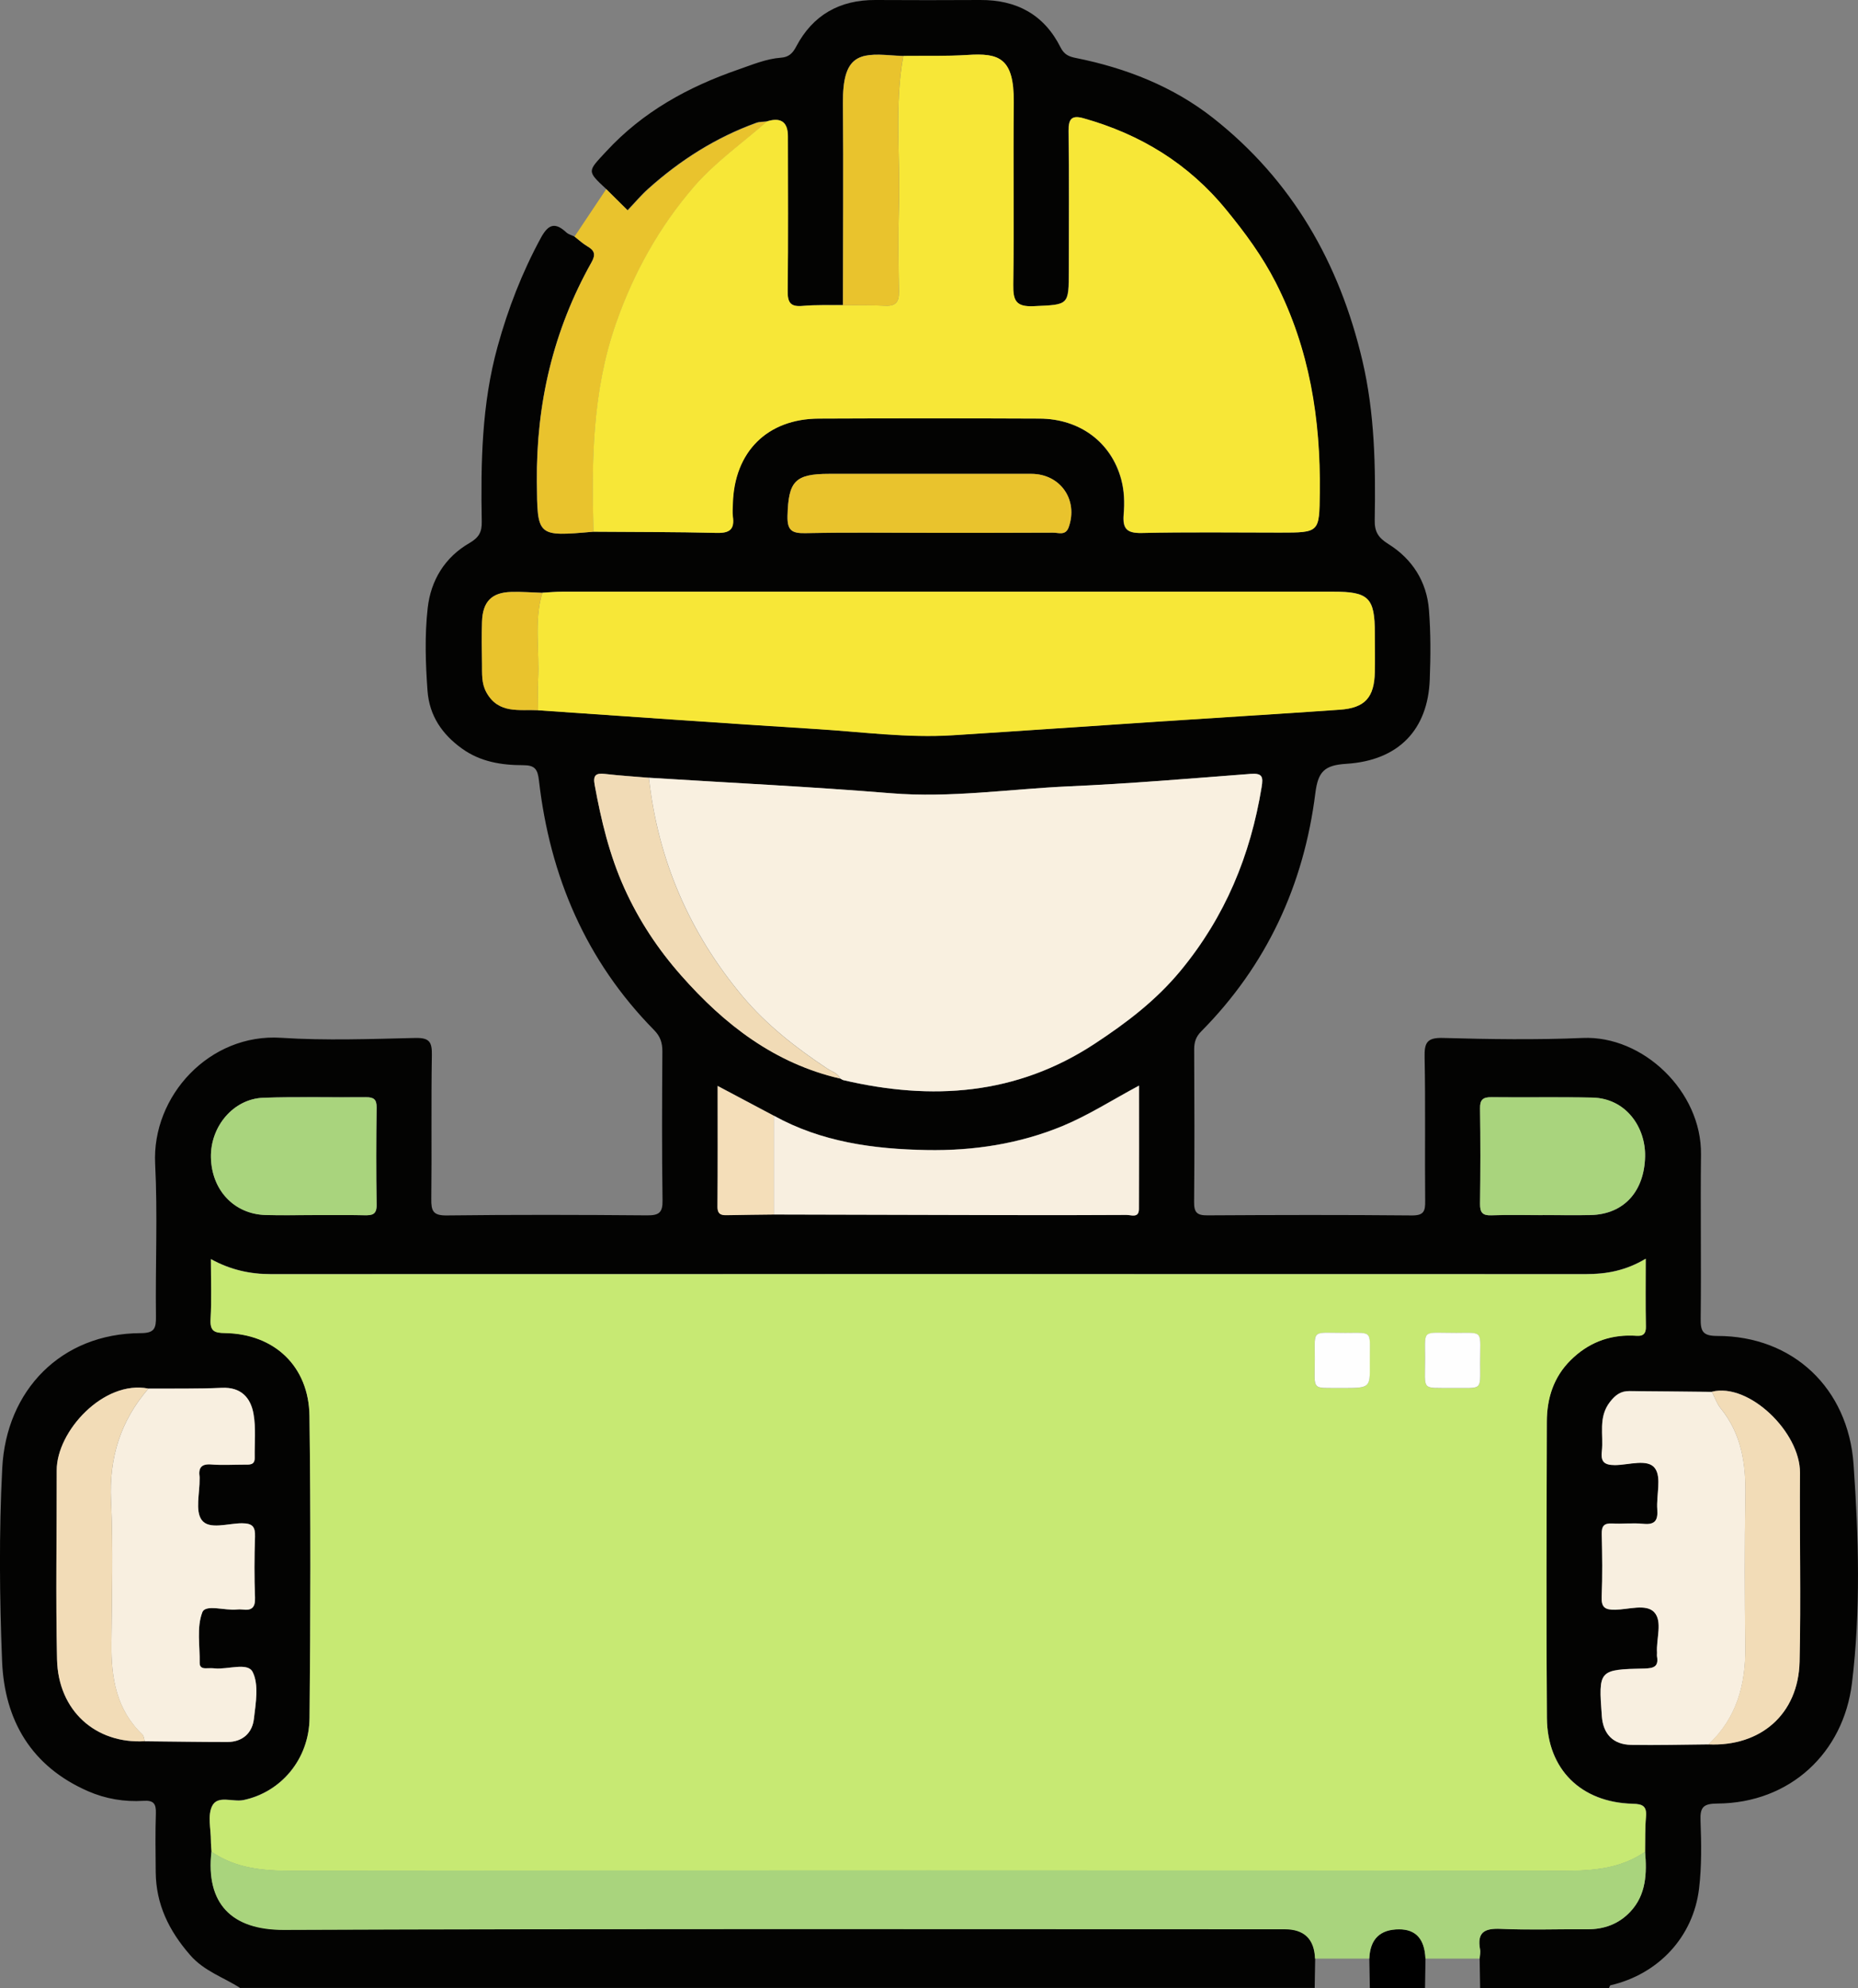 <svg xmlns="http://www.w3.org/2000/svg" id="Layer_2" data-name="Layer 2" viewBox="0 0 231.25 247.45"><rect x="0" y="0" width="231.25" height="247.45" fill="#808080" stroke="none"/><defs><style>      .cls-1 {        fill: #e9c32d;      }      .cls-1, .cls-2, .cls-3, .cls-4, .cls-5, .cls-6, .cls-7, .cls-8, .cls-9, .cls-10, .cls-11, .cls-12 {        stroke-width: 0px;      }      .cls-2 {        fill: #fefefe;      }      .cls-3 {        fill: #f1dbb6;      }      .cls-4 {        fill: #c7e973;      }      .cls-5 {        fill: #f2dcb7;      }      .cls-7 {        fill: #f7e737;      }      .cls-8 {        fill: #f8efe0;      }      .cls-9 {        fill: #f4deb9;      }      .cls-10 {        fill: #f9f0e0;      }      .cls-11 {        fill: #030302;      }      .cls-12 {        fill: #a9d47d;      }    </style></defs><g id="Layer_1-2" data-name="Layer 1"><g><path class="cls-11" d="m29.91,247.45c-2.09-1.36-4.49-2.08-6.27-4.14-2.63-3.03-4.22-6.29-4.26-10.3-.02-2.44-.06-4.89.02-7.33.04-1.19-.3-1.62-1.53-1.54-2.39.15-4.72-.24-6.92-1.2-7.04-3.08-10.39-8.8-10.69-16.17-.32-8-.39-16.05.02-24.04.49-9.67,7.31-16.76,17.22-16.8,1.72,0,1.93-.58,1.91-2.07-.08-6.34.22-12.69-.1-19.01-.42-8.44,6.78-16.26,15.67-15.68,5.55.36,11.14.15,16.7.02,1.79-.04,2.1.51,2.07,2.16-.1,5.95,0,11.91-.07,17.86-.02,1.49.2,2.09,1.91,2.07,8.32-.1,16.63-.08,24.95-.01,1.47.01,1.95-.33,1.92-1.87-.09-6.18-.06-12.37-.02-18.55,0-1.06-.25-1.84-1.02-2.63-8.5-8.63-12.97-19.15-14.34-31.06-.16-1.42-.5-1.92-1.97-1.92-2.69,0-5.32-.42-7.6-2.06-2.48-1.78-4.07-4.09-4.3-7.2-.25-3.43-.36-6.88.02-10.29.39-3.48,2.15-6.34,5.2-8.1,1.2-.7,1.55-1.38,1.53-2.65-.13-7.33-.01-14.64,1.97-21.8,1.3-4.71,3.04-9.21,5.38-13.52.93-1.72,1.77-2,3.18-.69.26.24.66.34,1,.51.53.41,1.03.88,1.61,1.22.89.52,1.06,1.01.51,1.99-4.76,8.47-6.89,17.6-6.8,27.31.06,6.84-.01,6.84,7.04,6.22,5.11.04,10.22.02,15.33.15,1.62.04,2.24-.45,2.01-2.05-.08-.52-.02-1.07,0-1.6.18-6.45,4.28-10.55,10.7-10.58,9.16-.04,18.31-.04,27.47,0,5.06.02,8.96,2.99,10.18,7.59.38,1.42.42,2.89.3,4.32-.15,1.75.34,2.37,2.23,2.33,5.72-.13,11.45-.05,17.17-.05,4.99,0,4.95,0,5-4.99.1-9.12-1.27-17.88-5.48-26.13-1.69-3.31-3.83-6.19-6.14-9.03-4.71-5.76-10.71-9.44-17.82-11.43-1.39-.39-1.84.06-1.82,1.56.08,5.8.03,11.61.03,17.41,0,4.37,0,4.23-4.38,4.43-2.23.1-2.56-.71-2.54-2.68.11-7.56-.02-15.12.06-22.68.06-5.6-1.87-6.16-5.75-5.91-2.66.17-5.34.09-8,.12-.53-.03-1.06-.05-1.59-.09-3.96-.3-5.95.08-5.9,5.94.07,8.39,0,16.77,0,25.16-1.67.02-3.36-.05-5.02.1-1.53.14-1.89-.42-1.87-1.89.08-6.4.03-12.8.03-19.21q0-2.68-2.6-1.87c-.45.06-.92.03-1.34.18-5.02,1.82-9.44,4.63-13.41,8.18-.93.83-1.74,1.8-2.6,2.7-.89-.88-1.78-1.76-2.67-2.65-2.43-2.27-2.3-2.15.02-4.66,4.56-4.94,10.17-8.02,16.43-10.19,1.77-.61,3.46-1.34,5.34-1.48.92-.07,1.42-.51,1.87-1.37C101.16,1.87,104.5-.02,108.95,0c4.35.02,8.7.03,13.04,0,4.53-.03,7.96,1.81,10.01,5.9.45.9,1.05,1.15,1.92,1.32,6.23,1.25,12.09,3.55,17.07,7.47,9.85,7.76,15.73,18.06,18.58,30.21,1.53,6.53,1.65,13.15,1.53,19.8-.03,1.48.43,2.22,1.71,3.02,2.96,1.85,4.77,4.67,5.04,8.19.23,2.88.21,5.8.1,8.69-.24,6.22-3.87,10.06-10.39,10.47-2.74.17-3.51.98-3.85,3.65-1.43,11.42-6.05,21.42-14.21,29.66-.65.65-.87,1.33-.87,2.23.03,6.34.05,12.67-.01,19.01-.01,1.32.39,1.66,1.67,1.65,8.47-.05,16.94-.07,25.4.01,1.52.02,1.71-.51,1.69-1.82-.06-5.95.05-11.91-.07-17.86-.04-1.81.28-2.47,2.29-2.41,5.79.16,11.6.25,17.39,0,7.52-.32,14.81,6.67,14.72,14.49-.08,6.79.04,13.59-.04,20.38-.02,1.59.2,2.22,2.05,2.22,9.42-.01,16.32,6.5,16.98,16,.63,9.03.9,18.19-.2,27.21-1.06,8.67-7.69,14.93-16.75,14.99-1.73.01-2.17.43-2.1,2.13.11,2.81.15,5.67-.18,8.45-.73,6.06-5.09,10.66-11.02,12.04-.09.02-.13.23-.2.36h-16.03c-.02-1.23-.04-2.46-.06-3.69.02-.38.11-.77.05-1.14-.39-2.15.56-2.65,2.58-2.56,3.58.17,7.17.02,10.75.05,2.1.02,3.92-.65,5.35-2.16,2.01-2.13,2.08-4.79,1.86-7.5.03-1.45-.02-2.9.11-4.34.12-1.34-.4-1.6-1.66-1.63-6.41-.16-10.62-4.28-10.67-10.67-.1-12.29-.05-24.59-.01-36.88,0-2.91.84-5.56,2.98-7.68,2.12-2.09,4.65-3.11,7.63-3.05.78.02,1.74.3,1.72-1.11-.05-2.77-.02-5.54-.02-8.45-2.48,1.49-4.9,1.92-7.44,1.92-54.56,0-109.13-.01-163.69,0-2.6,0-5.04-.54-7.45-1.87,0,2.59.1,5.04-.04,7.47-.08,1.49.46,1.71,1.8,1.73,6.15.1,10.43,4.14,10.51,10.32.16,12.52.13,25.05.01,37.57-.05,5.19-3.59,9.27-8.22,10.24-1.34.28-3.23-.65-3.91.75-.57,1.17-.15,2.84-.15,4.29,0,.46.05.91.08,1.37-.72,6.43,2.48,9.76,9.04,9.73,41.51-.16,83.02-.08,124.54-.08q3.63,0,3.78,3.65c-.02,1.23-.04,2.46-.06,3.69H29.91Zm66.4-108.59c-2.25-1.2-4.5-2.39-6.99-3.71,0,5.18.02,10.11-.02,15.04,0,1.03.56,1.06,1.31,1.04,1.9-.04,3.8-.05,5.7-.08,9.68.03,19.35.05,29.03.07,4.95,0,9.91.02,14.86-.02.57,0,1.55.44,1.55-.73.03-5.05.01-10.1.01-15.36-3.38,1.81-6.31,3.69-9.47,5.01-5.4,2.24-11.14,3.12-16.97,3.01-6.61-.12-13.09-1-19.01-4.28Zm-77.85,33.97c-5.55-1.1-11.41,5.3-11.4,10.18.02,7.84-.13,15.68.04,23.52.14,6.39,4.79,10.54,10.92,10.19,3.43.03,6.86.09,10.29.09,1.89,0,3.09-1.12,3.29-2.88.23-1.96.64-4.27-.16-5.84-.63-1.23-3.09-.27-4.73-.44-.38-.04-.76-.01-1.14-.01-.44,0-.73-.19-.72-.66.04-2.13-.39-4.44.33-6.31.4-1.04,2.8-.19,4.29-.35.23-.02.46-.03.69,0,1.14.16,1.63-.21,1.58-1.48-.1-2.52-.09-5.04,0-7.56.05-1.28-.32-1.69-1.64-1.69-1.72,0-4.07.84-4.99-.4-.85-1.14-.24-3.38-.27-5.13,0-.08,0-.15,0-.23-.16-1.14.21-1.66,1.47-1.56,1.36.11,2.75.02,4.12.02.62,0,1.29.07,1.27-.85-.03-1.83.17-3.7-.15-5.48-.36-2.01-1.56-3.34-3.94-3.23-3.05.14-6.1.08-9.15.1Zm194.61.4c-3.43-.04-6.86-.09-10.29-.1-1.03,0-1.7.44-2.4,1.34-1.51,1.95-.78,4.11-1.02,6.17-.15,1.29.32,1.7,1.64,1.7,1.71,0,4.06-.84,4.97.39.85,1.14.17,3.37.29,5.11.1,1.35-.25,1.97-1.74,1.81-1.28-.13-2.59.03-3.89-.04-1.01-.05-1.31.33-1.28,1.32.06,2.59.1,5.19-.01,7.79-.06,1.36.44,1.64,1.69,1.62,1.65-.02,3.83-.75,4.83.29,1.1,1.15.25,3.34.37,5.07.01.15-.02.31,0,.46.21,1.25-.38,1.48-1.53,1.5-5.75.13-5.75.17-5.34,5.92.16,2.23,1.4,3.54,3.64,3.58,3.2.05,6.41-.03,9.61-.06,6.52.3,11.2-3.76,11.36-10.29.19-7.83-.01-15.67.05-23.51.04-5.05-6.36-11.25-10.96-10.09ZM67.5,73.78c-1.29-.04-2.58-.15-3.87-.11-2.44.07-3.55,1.21-3.63,3.71-.06,1.75-.03,3.5,0,5.25.02,1.2-.09,2.39.55,3.55,1.51,2.71,4.08,2.09,6.43,2.21,11.57.79,23.13,1.62,34.7,2.34,5.63.35,11.24,1.13,16.9.77,8.53-.54,17.05-1.13,25.57-1.7,7.54-.5,15.07-.95,22.61-1.48,3.13-.22,4.29-1.53,4.36-4.69.04-1.6,0-3.21,0-4.81,0-4.43-.76-5.19-5.19-5.19-31.97,0-63.95,0-95.92,0-.83,0-1.67.09-2.5.13Zm13.26,23.02c-1.82-.15-3.65-.26-5.46-.48-1.13-.13-1.5.17-1.28,1.35.8,4.43,1.84,8.76,3.71,12.9,1.8,4,4.17,7.56,7.06,10.84,5.41,6.13,11.64,10.94,19.79,12.83.14.07.26.17.41.21,11,2.56,21.51,1.87,31.24-4.52,3.95-2.6,7.62-5.37,10.7-9.09,5.56-6.73,8.71-14.36,10.1-22.87.21-1.29.1-1.76-1.38-1.64-7.53.58-15.06,1.22-22.6,1.55-7.38.33-14.71,1.47-22.15.86-10.03-.82-20.09-1.3-30.13-1.93Zm111.25,54.44c1.98,0,3.96.04,5.93,0,4.28-.09,6.72-3.06,6.81-7.28.08-3.64-2.38-7.24-6.55-7.34-4.18-.09-8.37,0-12.55-.05-1.06-.01-1.46.28-1.44,1.4.06,3.96.06,7.91,0,11.87-.01,1.08.3,1.47,1.41,1.43,2.13-.08,4.26-.02,6.39-.02Zm-153.04,0c2.13,0,4.26-.03,6.39.01.96.02,1.55-.07,1.52-1.31-.07-4.03-.06-8.07,0-12.1.01-1.03-.37-1.29-1.33-1.28-4.26.04-8.52-.09-12.78.07-3.71.13-6.6,3.58-6.51,7.43.09,4.06,2.88,7.04,6.78,7.16,1.98.06,3.95.01,5.93.01Zm76.56-84.92c5.18,0,10.36.02,15.54-.02.67,0,1.55.4,1.93-.67,1.22-3.4-1.02-6.65-4.65-6.65-8.38,0-16.76,0-25.14,0-4.29,0-5.09.92-5.2,5.25-.04,1.78.53,2.16,2.2,2.13,5.1-.1,10.21-.04,15.31-.04Z"></path><path class="cls-6" d="m177.36,247.45h-6.87c-.02-1.23-.04-2.46-.06-3.69q.15-3.65,3.72-3.64,3.12,0,3.27,3.64c-.02,1.23-.04,2.46-.06,3.69Z"></path><path class="cls-1" d="m73.87,66.18c-7.06.62-6.98.62-7.04-6.22-.09-9.71,2.04-18.84,6.8-27.31.55-.98.38-1.47-.51-1.99-.58-.34-1.08-.81-1.61-1.22,1.31-1.97,2.62-3.94,3.94-5.9.89.88,1.78,1.77,2.68,2.65.86-.9,1.67-1.87,2.6-2.7,3.96-3.55,8.39-6.36,13.41-8.18.41-.15.89-.13,1.34-.18-3.07,2.7-6.5,5.1-9.14,8.17-4.28,4.97-7.47,10.69-9.66,16.95-2.96,8.45-3.05,17.17-2.8,25.95Z"></path><path class="cls-4" d="m26.33,230.47c-.03-.46-.08-.91-.08-1.37,0-1.45-.43-3.12.15-4.29.69-1.41,2.57-.47,3.91-.75,4.63-.97,8.17-5.05,8.22-10.24.12-12.52.15-25.05-.01-37.57-.08-6.18-4.36-10.22-10.51-10.32-1.34-.02-1.88-.24-1.8-1.73.14-2.43.04-4.88.04-7.47,2.41,1.33,4.85,1.87,7.45,1.87,54.56-.02,109.13-.01,163.69,0,2.55,0,4.97-.43,7.44-1.92,0,2.91-.04,5.68.02,8.45.03,1.41-.94,1.12-1.72,1.11-2.98-.07-5.52.96-7.63,3.05-2.14,2.11-2.97,4.77-2.98,7.68-.03,12.29-.08,24.59.01,36.88.05,6.39,4.26,10.51,10.67,10.67,1.26.03,1.78.29,1.66,1.63-.13,1.44-.08,2.9-.11,4.34-3.03,2.08-6.41,2.37-10,2.37-52.81-.06-105.61-.06-158.42,0-3.59,0-6.97-.29-10-2.37Zm140.68-57.7c3.47,0,3.5,0,3.47-2.88-.04-4.39.56-3.99-3.04-3.98-4.25,0-3.81-.56-3.81,3.21,0,4.12-.53,3.6,3.38,3.65Zm13.68,0c3.85-.05,3.54.48,3.53-3.05-.02-4.19.53-3.82-2.98-3.81-4.31.01-3.87-.55-3.87,3.15,0,4.16-.53,3.66,3.32,3.71Z"></path><path class="cls-7" d="m73.87,66.18c-.25-8.78-.16-17.5,2.8-25.95,2.19-6.26,5.38-11.98,9.66-16.95,2.64-3.07,6.07-5.47,9.14-8.17q2.6-.81,2.6,1.87c0,6.4.05,12.81-.03,19.21-.02,1.47.34,2.03,1.87,1.89,1.66-.15,3.35-.08,5.02-.1,1.75.02,3.5-.02,5.24.07,1.29.07,1.73-.44,1.71-1.72-.06-3.57-.11-7.15,0-10.72.18-6.22-.59-12.46.55-18.65,2.67-.03,5.34.05,8-.12,3.87-.25,5.8.31,5.75,5.91-.08,7.56.04,15.12-.06,22.68-.03,1.96.31,2.78,2.54,2.68,4.37-.2,4.38-.05,4.38-4.43,0-5.8.05-11.61-.03-17.41-.02-1.5.43-1.94,1.82-1.56,7.11,1.99,13.12,5.66,17.82,11.43,2.32,2.83,4.45,5.72,6.14,9.03,4.21,8.25,5.59,17.01,5.48,26.13-.06,4.99,0,4.99-5,4.99-5.72,0-11.45-.08-17.17.05-1.89.04-2.37-.58-2.23-2.33.12-1.43.08-2.9-.3-4.32-1.22-4.6-5.12-7.57-10.18-7.59-9.16-.04-18.31-.04-27.47,0-6.42.03-10.52,4.13-10.7,10.58-.01.53-.07,1.08,0,1.6.23,1.6-.39,2.09-2.01,2.05-5.11-.13-10.22-.11-15.33-.15Z"></path><path class="cls-10" d="m80.76,96.8c10.04.63,20.1,1.11,30.13,1.93,7.44.61,14.77-.53,22.15-.86,7.54-.33,15.07-.97,22.6-1.55,1.48-.11,1.59.36,1.38,1.64-1.39,8.51-4.54,16.14-10.1,22.87-3.08,3.72-6.74,6.49-10.7,9.09-9.73,6.39-20.24,7.09-31.24,4.52-.14-.03-.27-.14-.41-.21-.31-.7-1.04-.85-1.6-1.23-3.87-2.57-7.56-5.44-10.53-8.98-6.6-7.87-10.55-16.97-11.68-27.24Z"></path><path class="cls-7" d="m67.5,73.78c.83-.05,1.67-.13,2.5-.13,31.97,0,63.95,0,95.92,0,4.44,0,5.19.75,5.19,5.19,0,1.6.03,3.21,0,4.81-.07,3.17-1.22,4.47-4.36,4.69-7.53.53-15.07.98-22.61,1.48-8.52.56-17.05,1.16-25.57,1.7-5.66.36-11.27-.42-16.9-.77-11.57-.72-23.13-1.55-34.7-2.34,0-1.28-.07-2.56,0-3.84.19-3.59-.54-7.23.53-10.78Z"></path><path class="cls-12" d="m26.33,230.47c3.03,2.08,6.41,2.37,10,2.37,52.81-.06,105.61-.06,158.42,0,3.59,0,6.97-.29,10-2.37.23,2.71.15,5.38-1.86,7.5-1.43,1.51-3.25,2.18-5.35,2.16-3.58-.03-7.17.11-10.75-.05-2.03-.09-2.97.41-2.58,2.56.07.36-.03.76-.05,1.14-2.25,0-4.5,0-6.75,0q-.15-3.64-3.27-3.64-3.57,0-3.72,3.64c-2.25,0-4.5,0-6.75,0q-.14-3.65-3.78-3.65c-41.51,0-83.02-.08-124.54.08-6.56.03-9.76-3.3-9.04-9.73Z"></path><path class="cls-8" d="m212.62,217.12c-3.2.03-6.41.11-9.61.06-2.24-.04-3.48-1.35-3.64-3.58-.42-5.75-.42-5.79,5.34-5.92,1.15-.03,1.74-.26,1.53-1.5-.03-.15,0-.31,0-.46-.12-1.73.73-3.93-.37-5.07-1.01-1.05-3.18-.32-4.83-.29-1.25.02-1.75-.26-1.69-1.62.11-2.59.07-5.19.01-7.79-.02-.98.27-1.37,1.28-1.32,1.29.07,2.6-.09,3.89.04,1.49.15,1.84-.46,1.74-1.81-.13-1.74.55-3.97-.29-5.11-.91-1.23-3.26-.4-4.97-.39-1.32,0-1.79-.4-1.64-1.7.24-2.07-.5-4.22,1.02-6.17.7-.9,1.37-1.35,2.4-1.34,3.43.02,6.86.07,10.29.1.35.68.59,1.44,1.06,2.02,2.62,3.21,3.17,6.93,3.1,10.93-.11,6.25-.09,12.51-.01,18.77.06,4.69-1.07,8.87-4.6,12.17Z"></path><path class="cls-8" d="m18.46,172.84c3.05-.02,6.11.04,9.15-.1,2.39-.11,3.58,1.22,3.94,3.23.32,1.78.12,3.65.15,5.48.01.93-.66.85-1.27.85-1.37,0-2.75.09-4.12-.02-1.26-.1-1.64.42-1.47,1.56.01.07,0,.15,0,.23.03,1.75-.58,3.98.27,5.13.92,1.24,3.27.4,4.99.4,1.32,0,1.68.41,1.64,1.69-.09,2.52-.1,5.04,0,7.56.05,1.27-.44,1.63-1.58,1.48-.22-.03-.46-.02-.69,0-1.49.16-3.89-.69-4.29.35-.72,1.87-.29,4.18-.33,6.31,0,.47.27.66.72.66.38,0,.77-.03,1.14.01,1.64.17,4.1-.79,4.73.44.8,1.57.39,3.89.16,5.84-.2,1.76-1.41,2.87-3.29,2.88-3.43,0-6.86-.06-10.29-.09-.1-.29-.11-.66-.3-.84-3.25-3.1-3.89-7.06-3.85-11.3.05-5.95.23-11.92-.05-17.86-.25-5.32,1.2-9.89,4.64-13.88Z"></path><path class="cls-8" d="m96.31,138.87c5.92,3.28,12.4,4.16,19.01,4.28,5.84.11,11.58-.77,16.97-3.01,3.16-1.31,6.09-3.19,9.47-5.01,0,5.26.01,10.31-.01,15.36,0,1.17-.98.72-1.55.73-4.95.03-9.91.03-14.86.02-9.68-.02-19.35-.05-29.03-.07,0-4.1,0-8.2,0-12.3Z"></path><path class="cls-5" d="m18.46,172.84c-3.44,3.99-4.89,8.56-4.64,13.88.27,5.94.1,11.91.05,17.86-.04,4.24.61,8.2,3.85,11.3.19.18.2.56.3.84-6.13.35-10.78-3.81-10.92-10.19-.18-7.84-.03-15.68-.04-23.52-.01-4.88,5.86-11.27,11.4-10.18Z"></path><path class="cls-5" d="m212.62,217.12c3.53-3.3,4.66-7.47,4.6-12.17-.08-6.25-.1-12.51.01-18.77.07-4-.48-7.72-3.1-10.93-.47-.58-.71-1.34-1.06-2.02,4.6-1.16,11,5.04,10.96,10.09-.06,7.84.13,15.68-.05,23.51-.15,6.52-4.84,10.59-11.36,10.29Z"></path><path class="cls-12" d="m192.01,151.24c-2.13,0-4.26-.05-6.39.02-1.11.04-1.42-.35-1.41-1.43.05-3.96.06-7.91,0-11.87-.02-1.12.38-1.41,1.44-1.4,4.18.05,8.37-.04,12.55.05,4.17.09,6.63,3.69,6.55,7.34-.09,4.22-2.53,7.19-6.81,7.28-1.98.04-3.95,0-5.93,0Z"></path><path class="cls-12" d="m38.96,151.24c-1.98,0-3.96.05-5.93-.01-3.9-.12-6.69-3.1-6.78-7.16-.08-3.86,2.8-7.3,6.51-7.43,4.25-.15,8.52-.02,12.78-.07.96,0,1.34.25,1.33,1.28-.05,4.03-.06,8.07,0,12.1.02,1.24-.56,1.33-1.52,1.31-2.13-.05-4.26-.01-6.39-.02Z"></path><path class="cls-1" d="m115.53,66.32c-5.1,0-10.21-.07-15.31.04-1.66.03-2.24-.35-2.2-2.13.11-4.33.91-5.25,5.2-5.25,8.38,0,16.76,0,25.14,0,3.63,0,5.87,3.25,4.65,6.65-.38,1.07-1.26.66-1.93.67-5.18.03-10.36.02-15.54.02Z"></path><path class="cls-3" d="m80.76,96.8c1.12,10.27,5.07,19.37,11.68,27.24,2.97,3.54,6.66,6.41,10.53,8.98.56.37,1.29.53,1.6,1.23-8.15-1.88-14.38-6.69-19.79-12.83-2.89-3.27-5.25-6.84-7.06-10.84-1.87-4.14-2.9-8.47-3.71-12.9-.22-1.18.16-1.49,1.28-1.35,1.81.21,3.64.32,5.46.48Z"></path><path class="cls-1" d="m112.42,6.97c-1.14,6.19-.36,12.43-.55,18.65-.1,3.57-.06,7.15,0,10.72.02,1.28-.41,1.78-1.71,1.72-1.74-.09-3.49-.05-5.24-.07,0-8.39.07-16.77,0-25.16-.05-5.86,1.94-6.25,5.9-5.94.53.04,1.06.06,1.59.09Z"></path><path class="cls-9" d="m96.31,138.87c0,4.1,0,8.2,0,12.3-1.9.02-3.8.04-5.7.08-.74.02-1.31,0-1.31-1.04.04-4.93.02-9.86.02-15.04,2.48,1.32,4.74,2.51,6.99,3.71Z"></path><path class="cls-1" d="m67.5,73.78c-1.06,3.55-.34,7.18-.53,10.78-.07,1.28,0,2.56,0,3.84-2.35-.12-4.92.5-6.43-2.21-.64-1.16-.53-2.35-.55-3.55-.03-1.75-.05-3.5,0-5.25.08-2.5,1.2-3.64,3.63-3.71,1.29-.04,2.58.07,3.87.11Z"></path><path class="cls-2" d="m167.02,172.76c-3.91-.05-3.38.47-3.38-3.65,0-3.77-.44-3.2,3.81-3.21,3.6,0,3-.41,3.04,3.98.03,2.88,0,2.88-3.47,2.88Z"></path><path class="cls-2" d="m180.69,172.76c-3.85-.05-3.32.45-3.32-3.71,0-3.71-.45-3.14,3.87-3.15,3.51-.01,2.97-.37,2.98,3.81.01,3.53.32,3-3.53,3.05Z"></path></g></g></svg>
